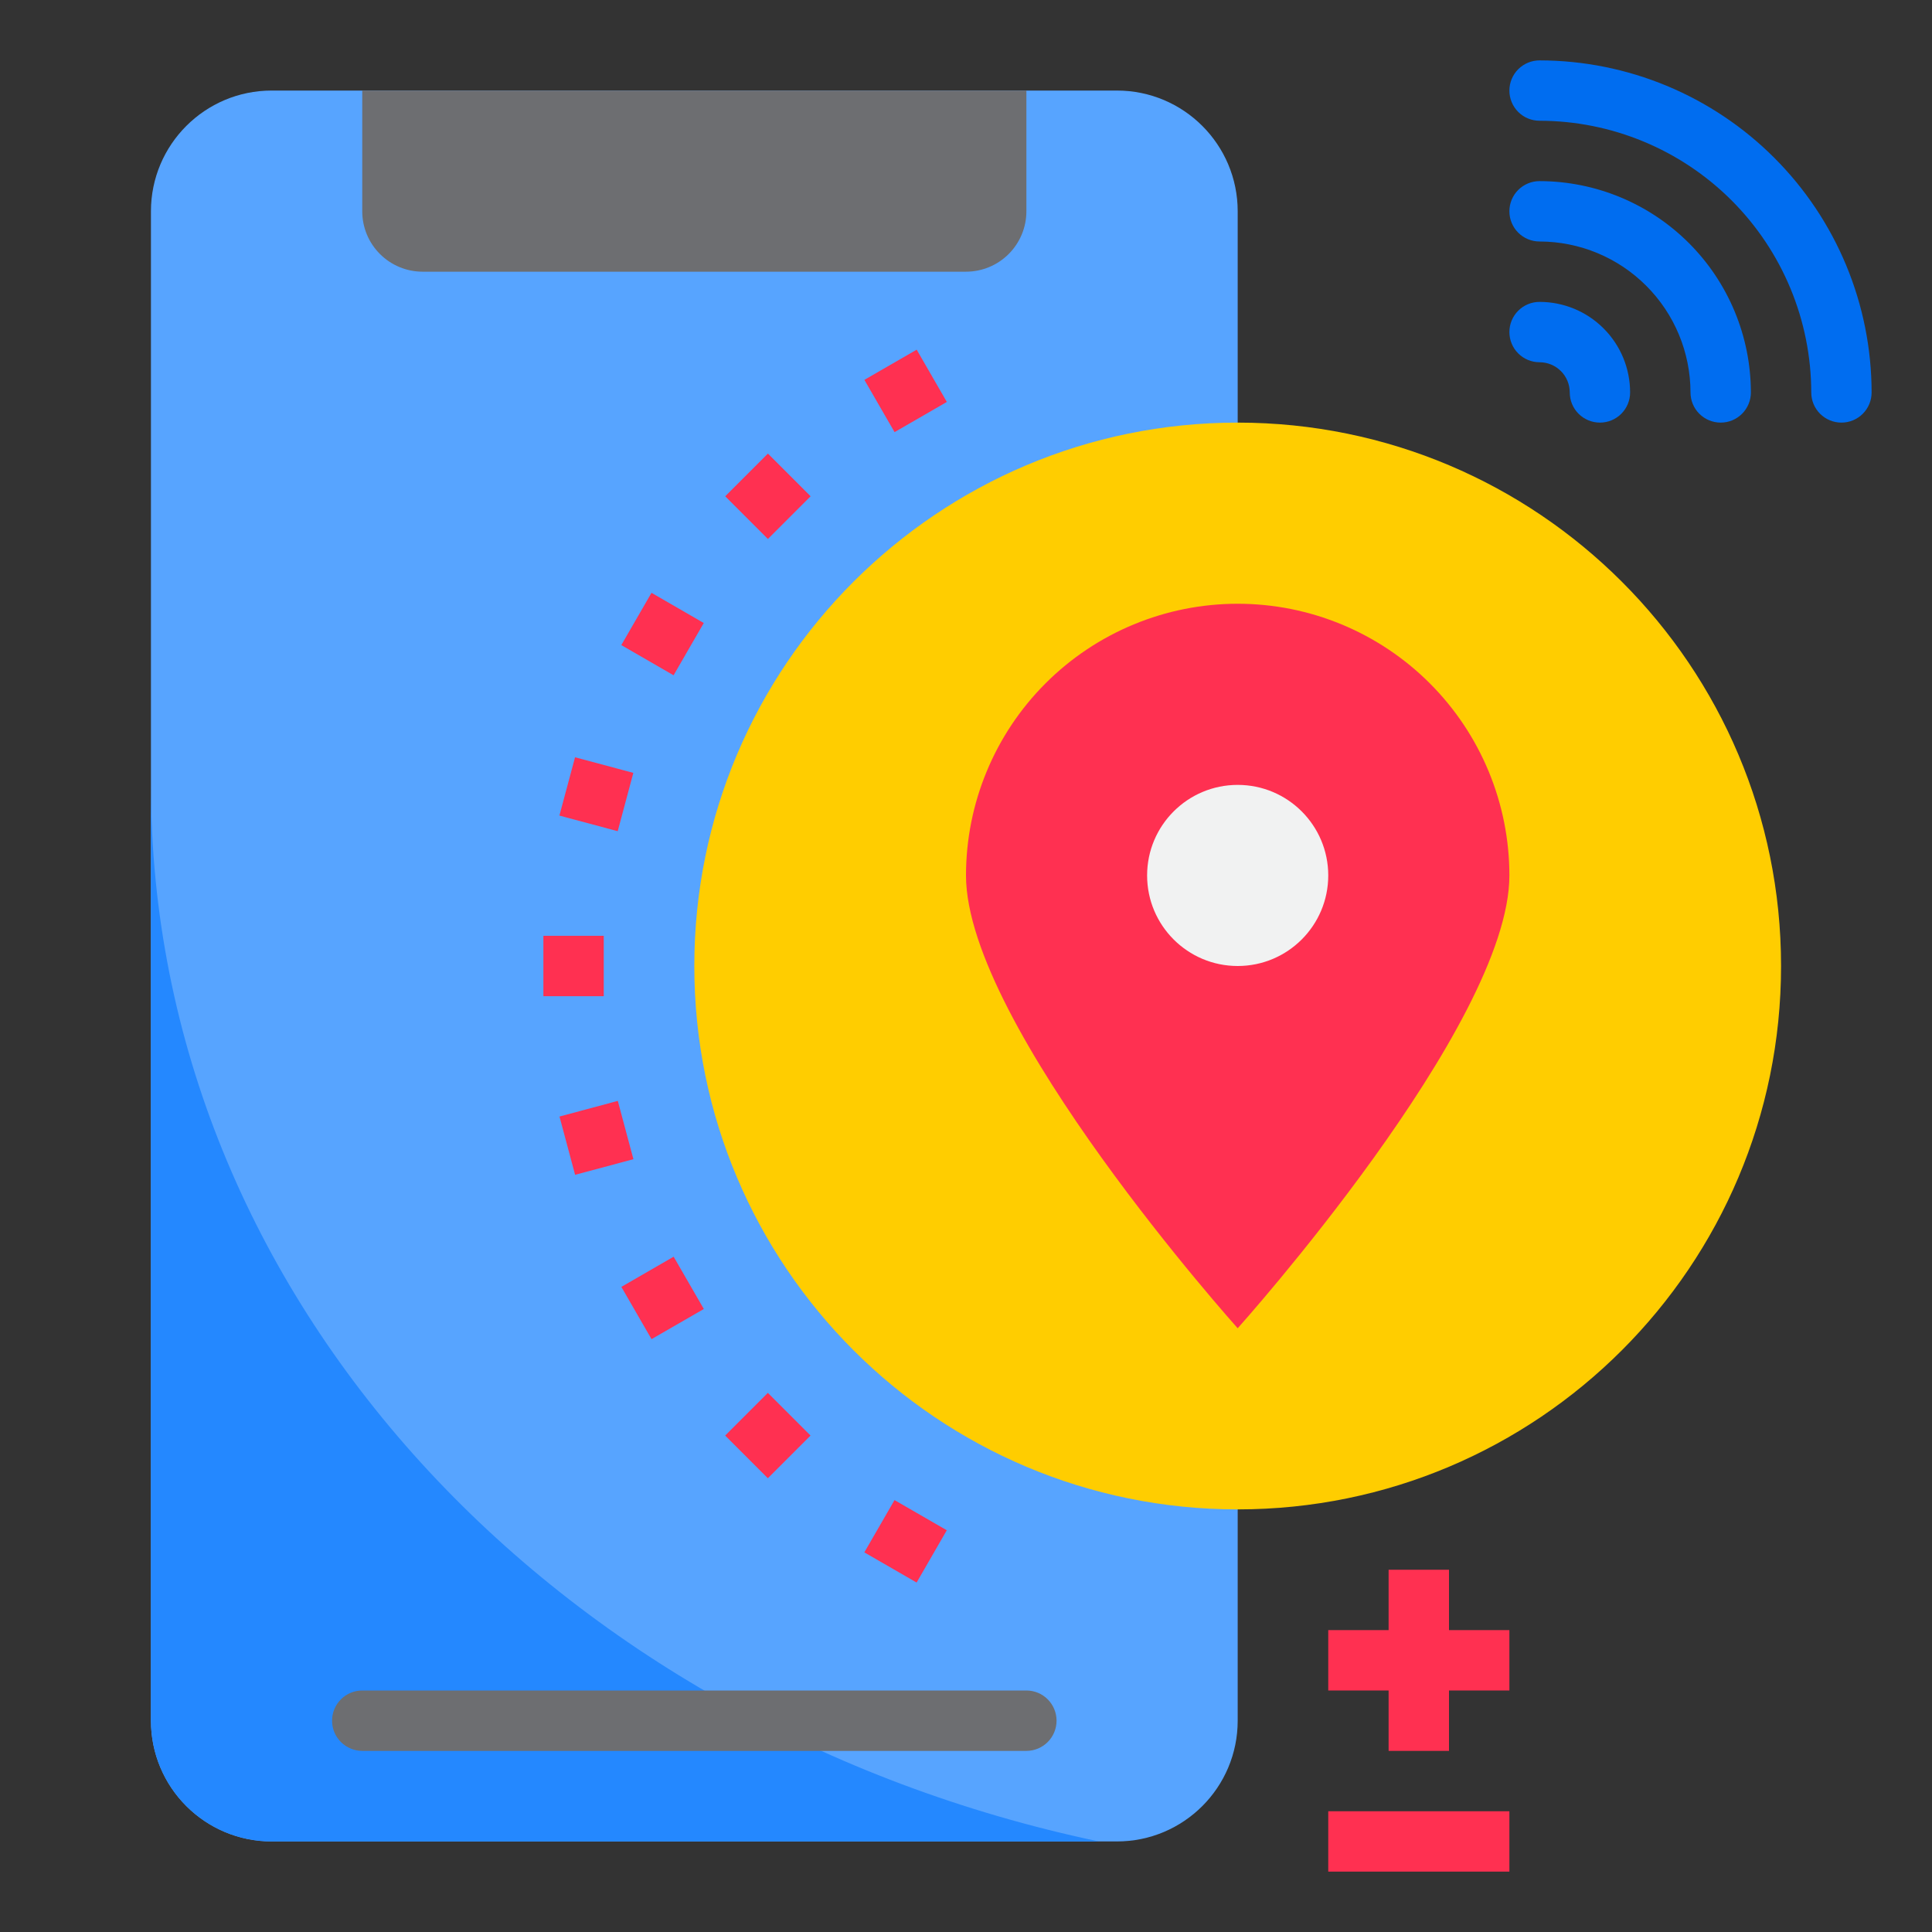 <svg width="70" height="70" viewBox="0 0 70 70" fill="none" xmlns="http://www.w3.org/2000/svg">
<rect x="0" y="0" width="70" height="70" fill="#333333" stroke="none"/>
<path d="M40.469 3.281H9.844C7.428 3.281 5.469 5.24 5.469 7.656V62.344C5.469 64.76 7.428 66.719 9.844 66.719H40.469C42.885 66.719 44.844 64.76 44.844 62.344V7.656C44.844 5.24 42.885 3.281 40.469 3.281Z" fill="#57A4FF"/>
<path d="M5.469 28.438V62.344C5.469 63.504 5.93 64.617 6.75 65.437C7.571 66.258 8.683 66.719 9.844 66.719H39.812C20.103 62.573 5.469 47.025 5.469 28.438Z" fill="#2488FF"/>
<path d="M15.312 9.844H35C35.58 9.844 36.137 9.613 36.547 9.203C36.957 8.793 37.188 8.236 37.188 7.656V3.281H13.125V7.656C13.125 8.236 13.355 8.793 13.766 9.203C14.176 9.613 14.732 9.844 15.312 9.844Z" fill="#6D6E71"/>
<path d="M44.844 54.688C55.717 54.688 64.531 45.873 64.531 35C64.531 24.127 55.717 15.312 44.844 15.312C33.971 15.312 25.156 24.127 25.156 35C25.156 45.873 33.971 54.688 44.844 54.688Z" fill="#FFCD00"/>
<path d="M54.688 31.719C54.688 37.155 44.844 48.125 44.844 48.125C44.844 48.125 35 37.155 35 31.719C35 29.108 36.037 26.604 37.883 24.758C39.729 22.912 42.233 21.875 44.844 21.875C47.455 21.875 49.958 22.912 51.804 24.758C53.65 26.604 54.688 29.108 54.688 31.719Z" fill="#FF3051"/>
<path d="M44.844 35C46.656 35 48.125 33.531 48.125 31.719C48.125 29.907 46.656 28.438 44.844 28.438C43.032 28.438 41.562 29.907 41.562 31.719C41.562 33.531 43.032 35 44.844 35Z" fill="#F1F2F2"/>
<path d="M19.688 33.906H21.875V36.094H19.688V33.906Z" fill="#FF3051"/>
<path d="M20.271 40.454L22.384 39.887L22.95 42L20.837 42.566L20.271 40.454Z" fill="#FF3051"/>
<path d="M20.268 29.55L20.835 27.437L22.947 28.003L22.381 30.116L20.268 29.55Z" fill="#FF3051"/>
<path d="M37.188 61.25H13.125C12.835 61.25 12.557 61.365 12.352 61.57C12.146 61.776 12.031 62.054 12.031 62.344C12.031 62.634 12.146 62.912 12.352 63.117C12.557 63.322 12.835 63.438 13.125 63.438H37.188C37.478 63.438 37.756 63.322 37.961 63.117C38.166 62.912 38.281 62.634 38.281 62.344C38.281 62.054 38.166 61.776 37.961 61.57C37.756 61.365 37.478 61.25 37.188 61.25Z" fill="#6D6E71"/>
<path d="M52.5 56.875H50.312V59.062H48.125V61.25H50.312V63.438H52.5V61.25H54.688V59.062H52.5V56.875Z" fill="#FF3051"/>
<path d="M48.125 65.625H54.688V67.812H48.125V65.625Z" fill="#FF3051"/>
<path d="M22.513 46.626L24.407 45.532L25.501 47.427L23.606 48.52L22.513 46.626Z" fill="#FF3051"/>
<path d="M26.274 52.013L27.821 50.466L29.367 52.013L27.821 53.56L26.274 52.013Z" fill="#FF3051"/>
<path d="M31.316 56.245L32.41 54.351L34.304 55.444L33.211 57.339L31.316 56.245Z" fill="#FF3051"/>
<path d="M22.511 23.373L23.605 21.479L25.499 22.573L24.405 24.467L22.511 23.373Z" fill="#FF3051"/>
<path d="M26.276 17.981L27.823 16.434L29.37 17.981L27.823 19.528L26.276 17.981Z" fill="#FF3051"/>
<path d="M31.318 13.763L33.213 12.669L34.306 14.563L32.412 15.657L31.318 13.763Z" fill="#FF3051"/>
<path d="M55.781 13.125C56.071 13.125 56.349 13.24 56.555 13.445C56.76 13.65 56.875 13.929 56.875 14.219C56.875 14.509 56.99 14.787 57.195 14.992C57.401 15.197 57.679 15.312 57.969 15.312C58.259 15.312 58.537 15.197 58.742 14.992C58.947 14.787 59.062 14.509 59.062 14.219C59.062 13.348 58.717 12.514 58.101 11.899C57.486 11.283 56.651 10.938 55.781 10.938C55.491 10.938 55.213 11.053 55.008 11.258C54.803 11.463 54.688 11.741 54.688 12.031C54.688 12.321 54.803 12.6 55.008 12.805C55.213 13.01 55.491 13.125 55.781 13.125Z" fill="#006DF0"/>
<path d="M55.781 2.188C55.491 2.188 55.213 2.303 55.008 2.508C54.803 2.713 54.688 2.991 54.688 3.281C54.688 3.571 54.803 3.85 55.008 4.055C55.213 4.26 55.491 4.375 55.781 4.375C58.391 4.378 60.893 5.416 62.739 7.261C64.584 9.107 65.622 11.609 65.625 14.219C65.625 14.509 65.74 14.787 65.945 14.992C66.15 15.197 66.429 15.312 66.719 15.312C67.009 15.312 67.287 15.197 67.492 14.992C67.697 14.787 67.812 14.509 67.812 14.219C67.809 11.029 66.54 7.971 64.284 5.716C62.029 3.46 58.971 2.191 55.781 2.188Z" fill="#006DF0"/>
<path d="M55.781 8.75C57.231 8.752 58.621 9.328 59.646 10.354C60.672 11.379 61.248 12.769 61.25 14.219C61.25 14.509 61.365 14.787 61.57 14.992C61.776 15.197 62.054 15.312 62.344 15.312C62.634 15.312 62.912 15.197 63.117 14.992C63.322 14.787 63.438 14.509 63.438 14.219C63.435 12.189 62.628 10.243 61.193 8.808C59.757 7.372 57.811 6.565 55.781 6.562C55.491 6.562 55.213 6.678 55.008 6.883C54.803 7.088 54.688 7.366 54.688 7.656C54.688 7.946 54.803 8.225 55.008 8.43C55.213 8.635 55.491 8.75 55.781 8.75Z" fill="#006DF0"/>
</svg>

